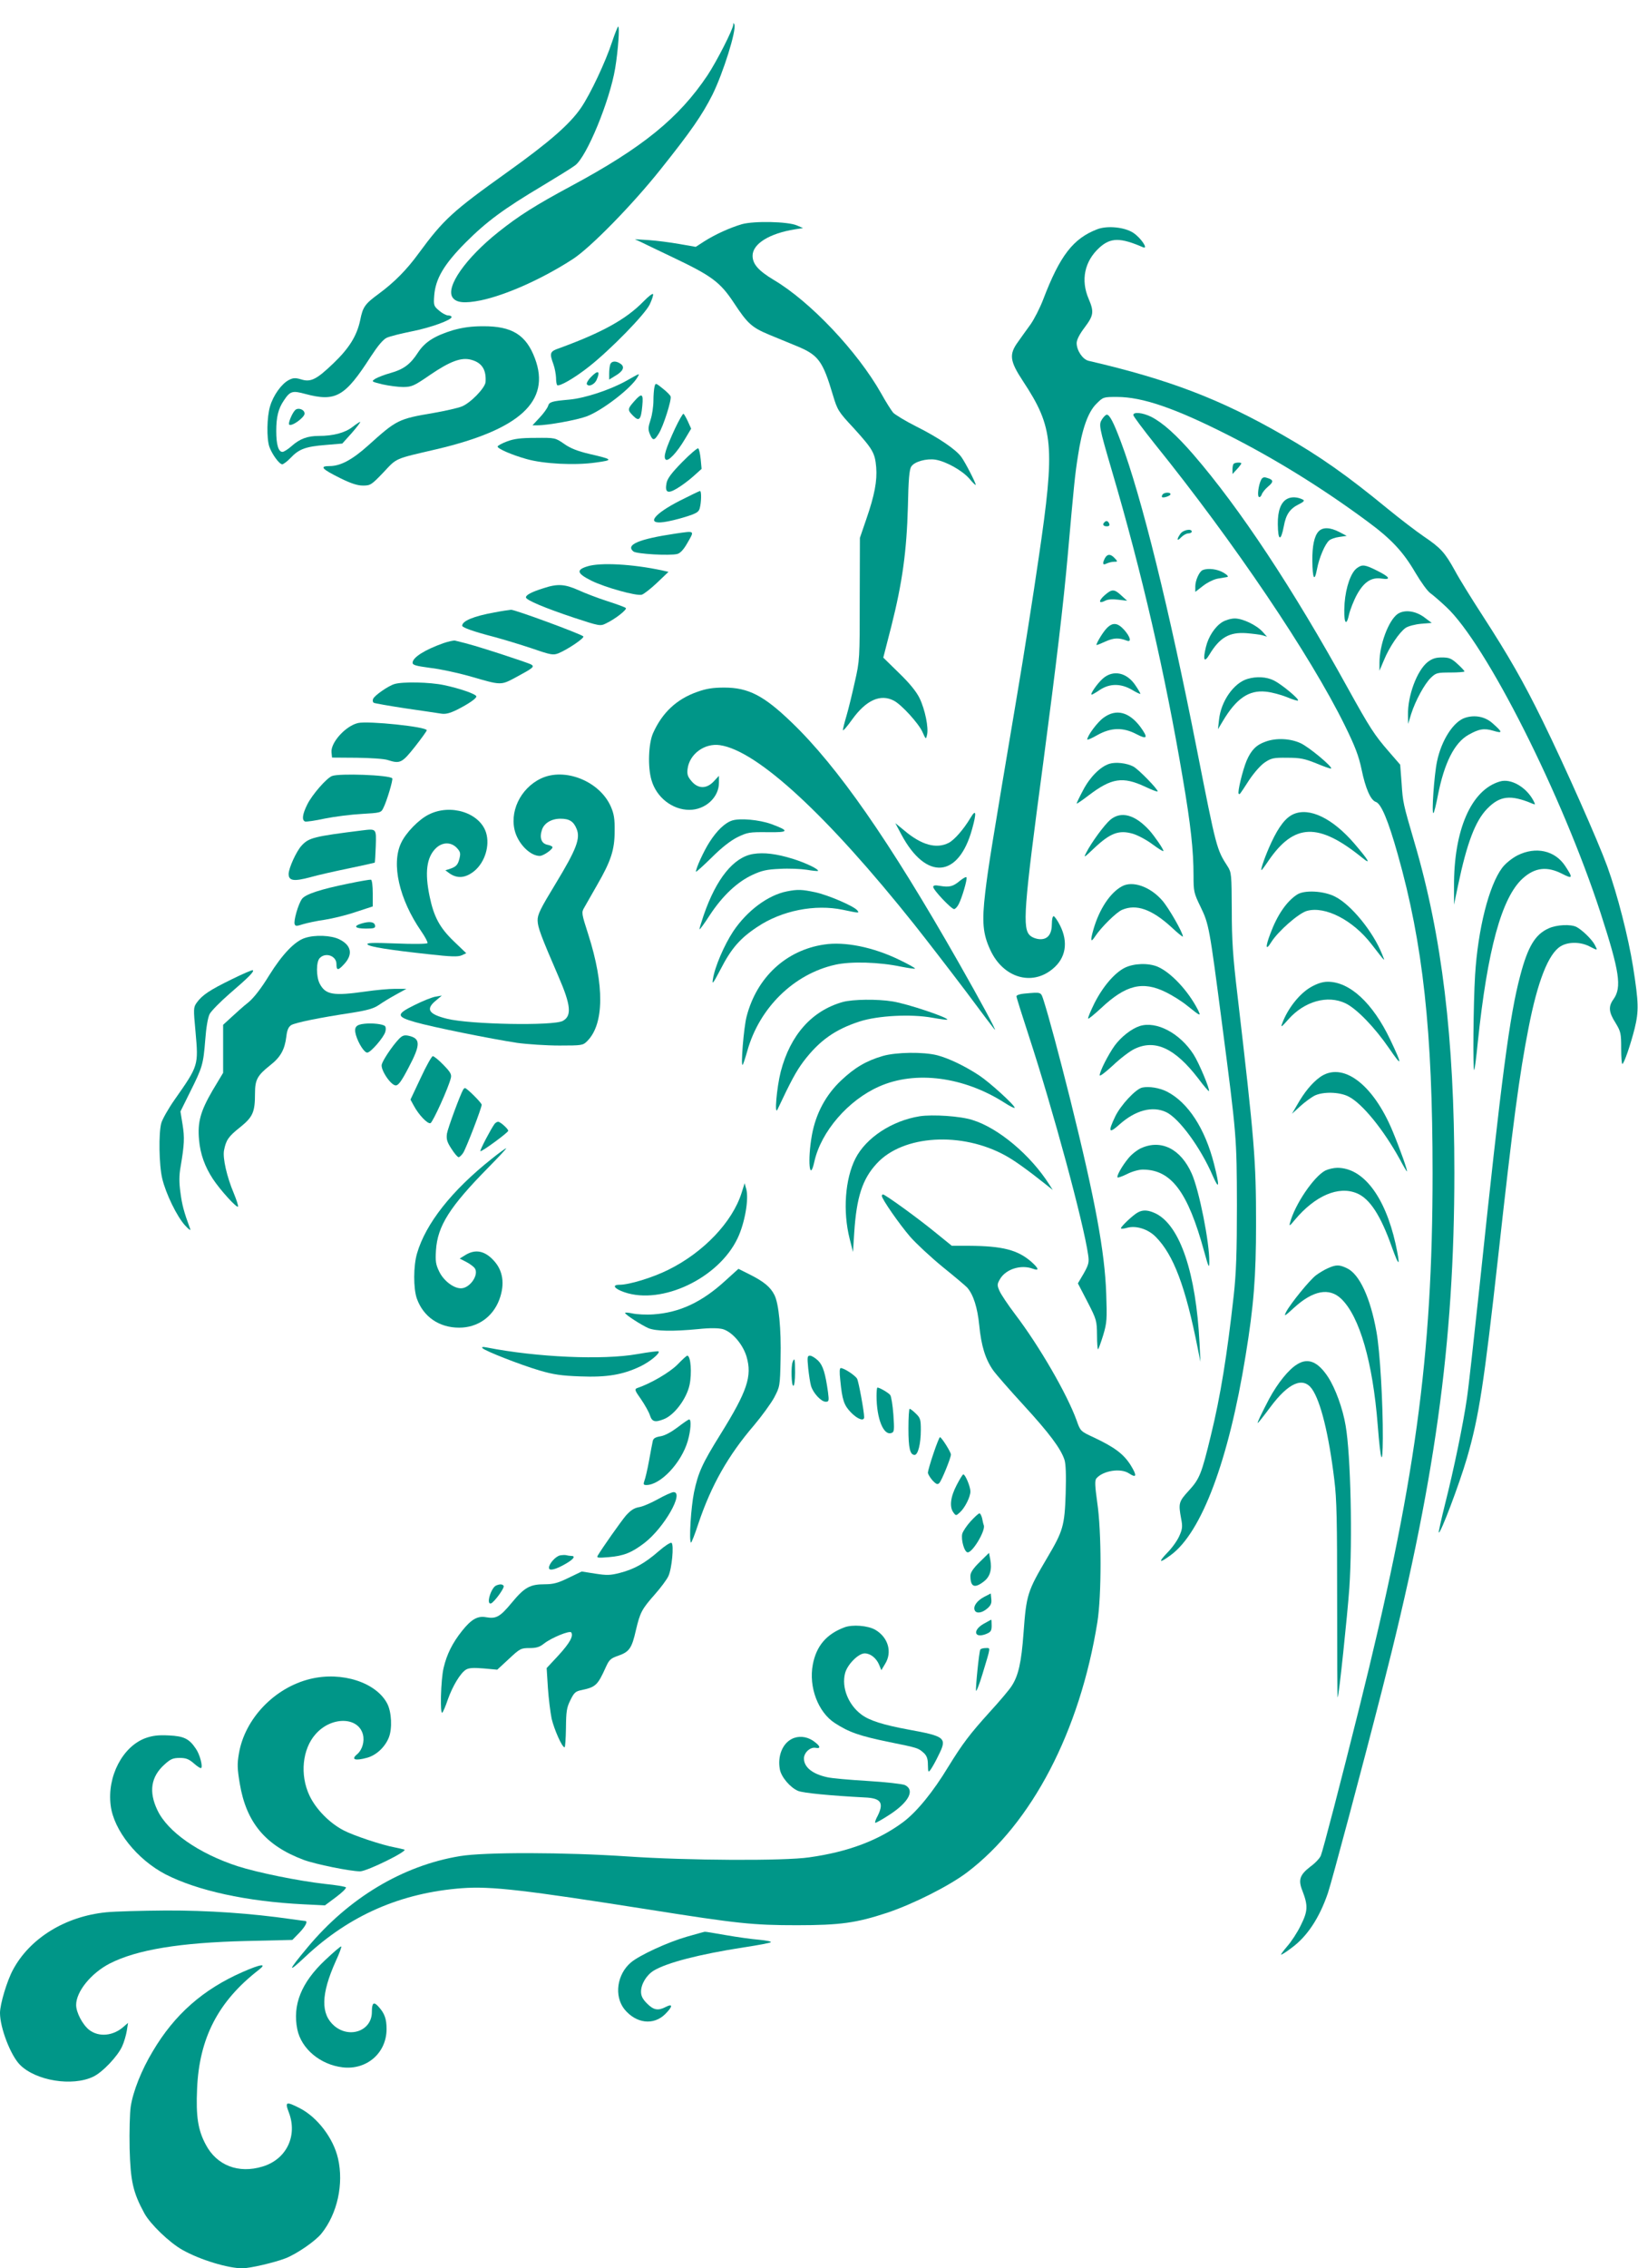 <?xml version="1.0" standalone="no"?>
<!DOCTYPE svg PUBLIC "-//W3C//DTD SVG 20010904//EN"
 "http://www.w3.org/TR/2001/REC-SVG-20010904/DTD/svg10.dtd">
<svg version="1.0" xmlns="http://www.w3.org/2000/svg"
 width="925pt" height="1280pt" viewBox="0 0 925 1280"
 preserveAspectRatio="xMidYMid meet">
<g transform="translate(0,1280) scale(0.1,-0.1)"
fill="#009688" stroke="none">
<path d="M4141 12661 c-2 -28 -93 -206 -145 -285 -162 -242 -367 -409 -771
-626 -201 -108 -296 -168 -410 -259 -185 -147 -300 -311 -259 -370 21 -30 69
-34 159 -16 143 30 347 121 520 233 100 65 337 307 496 507 171 214 235 307
292 420 61 123 137 365 124 397 -4 10 -6 10 -6 -1z"/>
<path d="M3456 12562 c-36 -110 -121 -291 -174 -369 -63 -93 -180 -195 -418
-365 -308 -220 -358 -265 -500 -458 -67 -92 -136 -162 -224 -227 -79 -58 -91
-74 -106 -150 -19 -89 -63 -159 -152 -244 -94 -90 -127 -107 -181 -90 -34 10
-46 9 -71 -4 -40 -21 -87 -86 -105 -148 -18 -60 -20 -180 -4 -228 15 -42 56
-99 73 -99 6 0 28 16 47 36 47 50 85 64 197 73 l95 8 53 59 c29 33 50 61 48
63 -1 2 -21 -11 -43 -28 -42 -33 -108 -51 -191 -51 -63 0 -107 -16 -153 -57
-20 -18 -44 -33 -52 -33 -23 0 -35 42 -35 118 0 79 12 127 43 172 35 53 48 57
121 37 172 -46 224 -16 370 211 40 61 69 96 90 106 17 8 81 24 141 36 107 21
225 64 225 81 0 5 -9 9 -19 9 -11 0 -34 12 -51 27 -30 25 -32 30 -28 84 7 96
55 177 177 300 119 119 215 190 435 321 83 50 166 101 184 115 66 49 196 366
226 548 17 103 26 235 17 235 -3 0 -19 -40 -35 -88z"/>
<path d="M4190 11535 c-68 -20 -150 -57 -213 -97 l-48 -31 -92 16 c-51 9 -128
19 -172 22 l-80 5 35 -16 c19 -10 100 -48 179 -86 221 -105 268 -140 346 -258
77 -117 101 -138 199 -179 42 -17 110 -45 153 -63 125 -51 149 -84 207 -279
25 -83 30 -92 117 -185 108 -119 120 -140 127 -221 6 -77 -9 -157 -56 -293
l-36 -105 -1 -345 c0 -339 0 -347 -28 -469 -15 -68 -36 -154 -47 -191 -11 -37
-20 -73 -20 -80 0 -7 24 20 53 61 78 108 159 145 235 105 44 -23 139 -128 161
-176 19 -43 20 -44 26 -17 10 39 -11 143 -42 207 -18 37 -56 84 -116 142 l-89
87 46 179 c62 246 86 422 93 672 3 153 8 211 19 227 17 28 86 47 137 39 60
-10 151 -61 191 -107 20 -24 36 -39 36 -35 0 12 -58 125 -81 157 -30 42 -128
109 -254 172 -60 30 -119 66 -131 78 -11 13 -42 62 -68 109 -134 237 -401 519
-606 640 -88 53 -120 90 -120 137 0 67 95 126 240 149 l45 7 -35 15 c-51 22
-240 26 -310 7z"/>
<path d="M6198 11507 c-137 -52 -212 -148 -307 -397 -18 -47 -50 -110 -71
-140 -22 -30 -54 -75 -71 -99 -52 -71 -47 -108 28 -222 173 -262 182 -363 89
-994 -31 -214 -86 -563 -122 -775 -146 -867 -163 -971 -180 -1114 -20 -169
-14 -236 29 -328 72 -155 233 -204 351 -106 75 61 90 151 42 246 -14 28 -31
52 -36 52 -6 0 -10 -19 -10 -43 0 -57 -22 -87 -64 -87 -19 0 -44 8 -57 19 -47
38 -39 147 72 975 76 576 114 895 139 1176 36 407 41 454 57 555 23 154 57
249 104 296 39 39 40 39 117 39 143 0 327 -63 627 -215 265 -134 532 -299 785
-486 136 -100 203 -171 273 -291 32 -54 69 -105 84 -115 14 -10 55 -45 90 -78
225 -209 655 -1062 872 -1728 107 -330 120 -418 73 -485 -30 -41 -28 -73 11
-134 30 -50 32 -59 32 -145 0 -50 3 -89 7 -87 11 7 46 109 69 200 24 99 23
145 -9 349 -27 168 -88 407 -146 567 -53 145 -237 560 -366 823 -106 216 -190
363 -337 590 -61 94 -132 208 -157 255 -57 103 -80 128 -176 193 -41 28 -133
98 -205 157 -229 188 -381 295 -589 414 -353 203 -642 314 -1099 420 -33 8
-67 58 -67 100 0 18 16 50 45 88 51 68 54 88 23 161 -46 106 -24 213 61 290
63 57 118 57 245 2 34 -15 -10 52 -54 81 -48 32 -145 42 -202 21z"/>
<path d="M3635 11100 c-99 -102 -236 -177 -477 -265 -53 -18 -56 -27 -33 -90
8 -22 14 -56 15 -76 0 -20 3 -38 6 -42 11 -11 99 40 180 104 123 97 317 296
343 351 13 27 21 53 19 58 -2 6 -26 -12 -53 -40z"/>
<path d="M2559 10937 c-105 -32 -160 -67 -199 -127 -42 -65 -80 -94 -155 -115
-33 -9 -71 -24 -85 -32 -24 -16 -24 -16 40 -32 36 -8 89 -15 118 -15 48 1 60
6 150 68 113 77 177 101 232 86 61 -16 87 -56 82 -126 -3 -34 -87 -120 -135
-138 -23 -9 -94 -25 -157 -36 -201 -34 -210 -39 -370 -183 -90 -81 -157 -117
-218 -117 -60 0 -46 -16 61 -69 59 -29 95 -41 127 -41 42 0 48 4 115 74 78 83
59 75 300 131 472 111 646 272 556 512 -50 134 -130 183 -294 182 -65 0 -114
-7 -168 -22z"/>
<path d="M3446 10744 c-3 -9 -6 -31 -6 -51 l0 -35 31 19 c47 27 59 51 35 69
-26 19 -52 18 -60 -2z"/>
<path d="M3336 10671 c-16 -16 -25 -34 -22 -39 10 -17 43 -2 55 24 23 52 8 58
-33 15z"/>
<path d="M3535 10650 c-92 -51 -233 -97 -320 -105 -101 -9 -113 -13 -120 -36
-4 -12 -25 -42 -47 -65 l-41 -44 29 0 c59 0 222 30 276 50 89 33 255 161 289
223 12 22 16 23 -66 -23z"/>
<path d="M3696 10617 c-3 -12 -6 -47 -6 -78 0 -31 -7 -80 -16 -107 -14 -43
-15 -56 -4 -82 16 -38 25 -38 50 3 26 41 74 192 67 210 -3 8 -23 28 -45 45
-40 32 -40 32 -46 9z"/>
<path d="M3581 10535 c-38 -43 -38 -49 -5 -82 33 -33 44 -22 51 56 7 71 -2 76
-46 26z"/>
<path d="M1667 10486 c-18 -18 -41 -75 -34 -82 13 -13 87 40 87 62 0 23 -36
36 -53 20z"/>
<path d="M3812 10382 c-53 -115 -67 -161 -53 -175 14 -14 64 39 110 117 l34
57 -18 40 c-10 22 -22 42 -25 44 -4 2 -25 -35 -48 -83z"/>
<path d="M6400 10458 c0 -7 55 -80 121 -163 447 -554 880 -1195 1074 -1590 58
-118 78 -171 94 -247 22 -107 51 -173 80 -183 30 -9 70 -103 124 -295 143
-504 197 -1000 197 -1800 0 -1040 -99 -1755 -416 -3025 -100 -401 -203 -797
-215 -826 -5 -14 -32 -43 -60 -63 -59 -46 -69 -74 -44 -136 32 -83 31 -114 -9
-194 -19 -40 -54 -93 -77 -119 -22 -26 -38 -47 -34 -47 4 0 30 16 57 37 89 64
159 170 207 311 22 65 192 701 306 1147 297 1156 408 1953 408 2920 0 753 -70
1334 -225 1860 -64 219 -66 226 -73 336 l-8 104 -65 75 c-80 92 -105 130 -233
361 -308 558 -608 1011 -869 1313 -98 113 -173 180 -239 214 -49 24 -101 29
-101 10z"/>
<path d="M6224 10435 c-20 -31 -19 -39 56 -295 168 -570 300 -1144 399 -1730
45 -263 61 -409 61 -551 0 -90 2 -99 40 -177 47 -97 50 -115 120 -652 84 -643
84 -648 85 -1030 0 -268 -4 -382 -18 -510 -37 -334 -75 -570 -129 -790 -53
-219 -64 -245 -124 -311 -58 -63 -60 -72 -44 -159 9 -45 7 -59 -11 -99 -11
-25 -41 -67 -67 -93 -54 -56 -46 -62 20 -13 174 128 326 533 422 1125 46 281
59 445 59 745 0 358 -8 460 -105 1290 -26 218 -32 310 -32 480 -1 200 -2 212
-23 245 -63 97 -64 103 -173 655 -157 798 -314 1434 -431 1744 -41 109 -63
151 -79 151 -5 0 -17 -11 -26 -25z"/>
<path d="M2863 10309 c-29 -11 -53 -24 -53 -29 0 -12 80 -47 162 -70 97 -28
275 -37 393 -20 101 14 99 17 -39 49 -63 15 -105 31 -140 56 -51 35 -51 35
-161 34 -85 0 -122 -5 -162 -20z"/>
<path d="M3853 10193 c-61 -62 -84 -93 -89 -119 -10 -53 6 -62 58 -31 24 14
65 44 92 68 l48 43 -5 54 c-3 30 -9 58 -14 62 -4 3 -45 -31 -90 -77z"/>
<path d="M6967 10183 c-4 -3 -7 -18 -7 -32 l0 -26 25 27 c14 15 25 30 25 33 0
7 -35 6 -43 -2z"/>
<path d="M7122 10093 c-15 -29 -23 -91 -13 -97 5 -4 12 3 16 13 3 11 20 32 37
46 32 27 30 38 -9 49 -15 5 -24 2 -31 -11z"/>
<path d="M3840 9975 c-149 -76 -193 -135 -91 -121 25 3 80 16 121 29 61 19 75
27 81 47 10 35 11 100 2 99 -5 0 -55 -25 -113 -54z"/>
<path d="M6565 10009 c-4 -6 -5 -12 -3 -14 7 -7 48 7 48 16 0 13 -37 11 -45
-2z"/>
<path d="M7269 9985 c-36 -19 -54 -68 -53 -143 1 -95 17 -100 34 -11 12 66 34
98 84 123 27 13 34 21 25 26 -31 16 -65 18 -90 5z"/>
<path d="M6237 9853 c-13 -12 -7 -23 13 -23 13 0 18 5 14 15 -7 16 -17 19 -27
8z"/>
<path d="M7446 9801 c-24 -26 -36 -82 -35 -166 1 -100 12 -122 26 -48 12 65
46 145 70 164 8 7 33 16 56 19 l42 6 -42 22 c-52 27 -94 28 -117 3z"/>
<path d="M6666 9788 c-23 -32 -20 -46 4 -20 12 12 30 22 40 22 11 0 20 5 20
10 0 19 -49 10 -64 -12z"/>
<path d="M3815 9789 c-208 -31 -284 -63 -238 -101 17 -14 205 -25 248 -14 16
4 35 24 55 59 43 75 47 72 -65 56z"/>
<path d="M6240 9651 c-16 -31 -13 -43 9 -31 11 5 30 10 42 10 21 0 22 1 4 20
-23 25 -41 25 -55 1z"/>
<path d="M3317 9604 c-65 -20 -59 -40 23 -81 77 -38 253 -87 284 -79 11 3 50
33 86 67 l65 62 -35 8 c-168 36 -350 46 -423 23z"/>
<path d="M7664 9595 c-35 -24 -64 -108 -71 -199 -7 -104 8 -143 25 -64 7 29
27 80 45 113 40 72 82 99 140 90 55 -8 45 9 -25 44 -69 35 -85 37 -114 16z"/>
<path d="M6792 9583 c-19 -7 -42 -58 -42 -92 l0 -31 45 35 c25 19 62 37 83 40
20 4 44 7 52 9 9 1 2 11 -20 24 -33 20 -87 28 -118 15z"/>
<path d="M3070 9481 c-67 -21 -100 -38 -100 -52 0 -15 107 -60 272 -115 143
-47 148 -48 180 -32 53 25 121 79 112 87 -5 5 -52 22 -105 39 -53 17 -126 45
-163 62 -77 34 -117 37 -196 11z"/>
<path d="M6238 9441 c-36 -32 -34 -50 3 -31 14 8 41 10 73 6 l51 -6 -33 30
c-40 37 -53 37 -94 1z"/>
<path d="M2792 9344 c-117 -21 -182 -48 -182 -75 0 -10 64 -33 180 -63 52 -14
148 -43 214 -65 110 -38 120 -39 151 -27 56 24 148 87 139 95 -17 15 -386 151
-408 150 -11 -1 -54 -7 -94 -15z"/>
<path d="M7892 9335 c-51 -37 -102 -173 -102 -275 l0 -45 25 59 c30 74 88 159
123 183 15 10 54 20 87 23 l60 5 -44 33 c-50 36 -111 43 -149 17z"/>
<path d="M6903 9290 c-41 -25 -79 -82 -93 -141 -18 -73 -10 -92 19 -44 59 98
113 129 210 122 36 -3 77 -8 91 -12 l25 -8 -25 28 c-35 38 -112 75 -157 75
-21 0 -52 -9 -70 -20z"/>
<path d="M6248 9253 c-24 -26 -63 -93 -55 -93 3 0 26 9 52 21 45 20 73 21 118
4 28 -11 21 20 -14 60 -38 42 -66 45 -101 8z"/>
<path d="M2505 9171 c-107 -38 -175 -81 -175 -111 0 -13 19 -18 100 -29 55 -6
155 -28 223 -47 182 -53 174 -52 264 -4 93 50 103 58 83 70 -8 5 -84 31 -170
59 -134 43 -180 57 -260 76 -8 2 -38 -5 -65 -14z"/>
<path d="M8062 9064 c-60 -48 -113 -189 -111 -299 l1 -50 17 56 c24 75 76 171
112 205 28 27 36 29 110 29 43 0 79 3 79 6 0 4 -18 23 -40 43 -34 31 -47 36
-88 36 -35 0 -55 -7 -80 -26z"/>
<path d="M6228 8971 c-32 -28 -75 -91 -63 -91 3 0 24 12 46 27 56 37 119 37
182 0 26 -16 47 -25 47 -22 0 3 -12 24 -27 46 -49 75 -127 91 -185 40z"/>
<path d="M7045 8969 c-78 -23 -150 -126 -161 -230 l-6 -54 27 45 c76 128 147
177 243 167 32 -3 84 -17 117 -30 33 -14 62 -23 65 -20 8 8 -92 91 -136 113
-42 21 -98 24 -149 9z"/>
<path d="M2228 8940 c-35 -10 -114 -65 -121 -84 -4 -9 -2 -18 4 -22 6 -3 85
-17 177 -31 92 -13 183 -27 203 -30 26 -4 49 2 90 22 65 33 109 63 109 75 0
13 -96 46 -183 64 -80 17 -233 20 -279 6z"/>
<path d="M3938 8896 c-117 -41 -198 -117 -250 -233 -26 -58 -31 -191 -9 -265
28 -98 118 -168 214 -168 90 0 167 70 167 153 l0 39 -29 -31 c-41 -44 -89 -43
-126 1 -22 26 -26 39 -22 70 11 84 97 146 183 133 211 -31 606 -396 1098
-1013 73 -92 204 -262 291 -377 86 -116 159 -212 162 -215 15 -14 -82 165
-205 381 -391 686 -682 1104 -943 1354 -156 150 -243 195 -379 195 -64 0 -102
-6 -152 -24z"/>
<path d="M6232 8750 c-35 -25 -92 -102 -92 -123 0 -4 26 7 57 25 77 43 145 45
221 5 61 -32 67 -21 22 41 -64 85 -137 104 -208 52z"/>
<path d="M8275 8750 c-66 -20 -135 -126 -160 -247 -16 -75 -32 -302 -20 -291
4 3 15 48 25 100 36 183 93 296 172 341 60 34 89 39 142 23 54 -16 52 -8 -7
44 -41 36 -98 47 -152 30z"/>
<path d="M2022 8720 c-70 -16 -155 -110 -150 -165 l3 -30 140 -1 c77 -1 156
-6 175 -13 69 -22 80 -17 153 75 37 47 67 89 67 93 0 20 -331 54 -388 41z"/>
<path d="M7147 8615 c-52 -18 -81 -47 -107 -107 -22 -52 -53 -179 -45 -187 6
-5 2 -11 59 77 29 43 65 84 89 100 36 24 50 27 126 26 73 0 98 -5 165 -32 43
-18 81 -31 83 -29 9 10 -126 122 -172 143 -58 27 -138 31 -198 9z"/>
<path d="M6265 8490 c-51 -16 -110 -75 -148 -148 -21 -39 -37 -73 -37 -76 0
-4 30 17 67 45 130 99 193 109 321 49 36 -17 67 -29 69 -26 7 7 -109 127 -138
141 -37 19 -98 26 -134 15z"/>
<path d="M1875 8421 c-32 -13 -111 -104 -139 -159 -28 -56 -33 -90 -13 -98 7
-2 57 5 112 17 55 11 149 23 208 26 104 6 109 7 121 32 20 38 57 163 51 169
-18 19 -300 29 -340 13z"/>
<path d="M3055 8407 c-118 -56 -182 -193 -144 -308 24 -70 87 -129 137 -129
20 0 72 36 72 49 0 5 -13 11 -29 14 -34 7 -46 40 -30 86 13 37 54 61 104 61
50 0 74 -15 91 -57 23 -54 -1 -116 -118 -309 -87 -143 -103 -175 -102 -209 1
-39 19 -87 118 -316 70 -161 76 -222 24 -250 -54 -29 -524 -20 -653 12 -106
26 -123 55 -62 104 l32 27 -35 -6 c-19 -3 -72 -24 -118 -47 -106 -52 -106 -66
3 -97 97 -28 431 -95 576 -117 59 -8 166 -15 238 -15 128 0 133 1 157 25 96
96 98 315 6 602 -38 118 -39 124 -23 151 9 16 42 73 73 128 78 135 99 198 99
305 1 67 -4 97 -21 136 -62 144 -260 224 -395 160z"/>
<path d="M8470 8390 c-162 -47 -261 -274 -259 -595 l0 -100 23 110 c50 238 97
362 164 431 72 74 132 81 256 29 17 -7 17 -6 6 16 -40 77 -128 128 -190 109z"/>
<path d="M2422 8204 c-57 -28 -130 -103 -157 -161 -56 -118 -11 -317 113 -497
23 -33 39 -64 36 -68 -3 -5 -82 -6 -177 -2 -134 5 -170 4 -161 -6 13 -13 117
-30 347 -55 125 -14 163 -15 184 -6 l26 12 -70 67 c-80 77 -113 138 -137 254
-28 134 -17 219 34 270 37 37 87 38 120 3 20 -22 22 -30 14 -62 -9 -35 -19
-45 -59 -58 l-20 -6 20 -15 c46 -34 94 -30 145 12 59 50 87 143 65 215 -35
112 -199 165 -323 103z"/>
<path d="M5480 8184 c-39 -65 -90 -123 -122 -140 -70 -36 -154 -13 -252 70
l-50 41 34 -64 c140 -262 324 -247 400 32 26 93 22 115 -10 61z"/>
<path d="M7305 8206 c-44 -19 -83 -69 -126 -161 -32 -69 -63 -155 -55 -155 2
0 20 24 40 54 145 211 282 215 527 17 55 -45 40 -18 -44 80 -123 142 -252 204
-342 165z"/>
<path d="M6270 8174 c-34 -29 -107 -129 -135 -184 -17 -33 -15 -32 41 21 94
89 143 107 222 84 27 -8 78 -35 111 -60 34 -25 61 -42 61 -37 0 11 -49 82 -79
116 -81 89 -160 111 -221 60z"/>
<path d="M4135 8170 c-41 -13 -87 -57 -129 -123 -32 -50 -76 -146 -76 -166 0
-4 39 31 88 79 57 57 107 96 147 116 56 27 67 29 169 28 122 -2 127 7 21 46
-67 24 -175 34 -220 20z"/>
<path d="M2045 8114 c-272 -34 -301 -41 -342 -86 -29 -31 -73 -127 -73 -160 0
-39 30 -43 123 -18 42 12 140 34 218 50 78 16 143 31 145 32 2 2 4 44 6 93 3
100 5 99 -77 89z"/>
<path d="M8569 7973 c-32 -17 -67 -45 -86 -70 -75 -100 -137 -346 -153 -606
-10 -160 -13 -544 -5 -535 3 2 12 72 20 154 55 527 135 819 254 927 69 62 137
70 223 26 60 -31 62 -24 17 44 -58 88 -166 112 -270 60z"/>
<path d="M4253 7981 c-110 -18 -208 -139 -279 -345 -13 -38 -24 -74 -24 -80 0
-5 27 31 59 81 72 109 154 186 240 226 52 24 80 31 155 34 50 3 118 0 151 -5
33 -6 62 -8 64 -7 8 9 -69 46 -143 69 -91 28 -162 37 -223 27z"/>
<path d="M5421 7830 c-39 -33 -60 -38 -113 -29 -28 5 -38 3 -38 -6 0 -17 102
-125 118 -125 6 0 18 12 26 28 18 34 49 139 44 151 -2 5 -18 -4 -37 -19z"/>
<path d="M1973 7815 c-163 -33 -249 -61 -268 -88 -21 -29 -48 -124 -41 -142 4
-12 11 -12 48 0 24 7 79 19 123 25 44 7 123 26 175 44 l95 31 0 74 c0 41 -4
75 -10 77 -5 1 -60 -8 -122 -21z"/>
<path d="M6335 7798 c-66 -36 -127 -128 -160 -242 -19 -66 -16 -79 10 -39 34
51 120 136 152 149 80 34 167 3 277 -97 36 -34 66 -58 66 -54 0 22 -80 162
-117 204 -68 78 -168 113 -228 79z"/>
<path d="M4444 7770 c-107 -21 -225 -109 -303 -225 -51 -77 -105 -202 -115
-270 -6 -34 0 -27 43 55 60 117 110 175 207 239 138 93 327 130 484 97 91 -19
95 -20 81 -3 -19 24 -166 87 -237 102 -76 16 -99 17 -160 5z"/>
<path d="M7325 7752 c-59 -38 -112 -115 -151 -220 -29 -76 -27 -100 4 -50 38
62 157 166 203 178 103 28 259 -52 364 -188 83 -107 78 -102 60 -57 -50 126
-174 279 -265 325 -63 33 -174 39 -215 12z"/>
<path d="M2043 7589 c-51 -15 -39 -29 23 -29 47 0 55 3 52 18 -4 20 -31 24
-75 11z"/>
<path d="M8745 7561 c-76 -34 -117 -103 -160 -266 -60 -226 -104 -557 -230
-1755 -31 -289 -62 -572 -71 -630 -21 -146 -75 -406 -123 -595 -22 -88 -38
-161 -36 -163 9 -10 116 273 159 420 68 234 96 417 177 1143 82 742 119 1021
171 1285 51 262 112 418 181 460 42 26 111 26 162 0 49 -25 48 -25 31 8 -16
31 -71 84 -103 101 -33 17 -113 13 -158 -8z"/>
<path d="M1722 7507 c-57 -18 -128 -92 -202 -211 -46 -75 -86 -126 -117 -152
-27 -21 -69 -59 -95 -83 l-48 -44 0 -135 0 -136 -60 -100 c-68 -117 -85 -178
-76 -278 7 -81 33 -152 79 -222 42 -63 133 -163 141 -155 3 3 -8 37 -24 76
-39 92 -63 198 -55 241 11 58 25 79 91 131 72 58 84 85 84 191 0 77 13 101 86
159 59 46 82 89 91 162 4 36 12 54 27 64 22 14 158 42 344 70 87 14 122 24
150 43 20 14 64 41 97 59 l60 33 -65 0 c-36 0 -110 -7 -165 -15 -183 -26 -227
-19 -260 45 -20 39 -20 124 1 144 33 34 94 12 94 -34 0 -37 9 -38 42 -2 53 56
43 108 -27 142 -46 22 -136 26 -193 7z"/>
<path d="M4654 7470 c-216 -32 -381 -186 -438 -407 -16 -62 -34 -283 -22 -272
3 3 15 39 26 78 68 244 263 435 497 487 89 20 249 15 372 -11 41 -8 76 -13 78
-11 3 3 -37 25 -89 50 -146 71 -307 104 -424 86z"/>
<path d="M6352 7339 c-58 -29 -124 -106 -172 -201 -22 -45 -38 -83 -35 -86 2
-3 35 24 73 59 139 131 235 155 366 90 37 -18 91 -52 119 -75 76 -61 81 -64
62 -25 -55 108 -153 212 -228 244 -53 22 -134 19 -185 -6z"/>
<path d="M1309 7274 c-125 -61 -167 -89 -198 -132 -19 -27 -19 -34 -7 -163 17
-192 18 -191 -119 -386 -35 -50 -68 -109 -74 -130 -16 -56 -13 -238 5 -313 20
-85 83 -215 129 -265 21 -23 34 -32 29 -20 -36 98 -46 136 -55 205 -8 57 -8
97 1 147 21 124 23 163 11 237 l-12 74 54 109 c70 140 75 156 86 294 5 70 15
128 25 147 9 17 60 69 113 115 107 92 139 124 131 132 -3 3 -56 -20 -119 -51z"/>
<path d="M7403 7230 c-65 -37 -132 -122 -163 -207 -9 -23 -2 -18 35 24 91 103
222 140 324 91 63 -31 163 -134 245 -253 76 -111 77 -99 6 50 -98 205 -228
325 -352 325 -29 0 -60 -10 -95 -30z"/>
<path d="M5783 7193 c-24 -2 -43 -9 -43 -15 0 -6 32 -108 71 -227 134 -409
308 -1050 334 -1233 6 -41 3 -54 -25 -104 l-33 -56 54 -104 c52 -101 53 -107
54 -188 0 -46 3 -82 6 -80 3 2 16 38 29 80 21 70 22 91 17 233 -8 237 -62 529
-203 1096 -65 259 -121 467 -150 558 -17 51 -10 49 -111 40z"/>
<path d="M4760 7146 c-175 -49 -297 -186 -351 -393 -23 -91 -37 -254 -18 -213
76 161 105 215 147 271 89 117 178 180 317 225 103 33 289 43 410 21 44 -8 82
-13 84 -11 12 10 -225 90 -309 103 -86 14 -224 12 -280 -3z"/>
<path d="M2058 7023 c-49 -5 -60 -20 -48 -64 14 -47 47 -99 64 -99 19 0 95 88
102 118 4 13 3 27 -2 32 -12 11 -71 18 -116 13z"/>
<path d="M6436 7010 c-46 -15 -104 -60 -141 -110 -36 -50 -85 -146 -85 -168 0
-8 34 18 75 56 41 39 96 81 122 93 116 56 228 4 359 -166 31 -42 59 -74 61
-72 7 8 -56 159 -87 207 -77 120 -210 190 -304 160z"/>
<path d="M2249 6933 c-36 -39 -86 -114 -93 -139 -9 -29 51 -119 79 -119 15 0
33 25 72 100 70 132 69 166 -3 181 -23 4 -34 0 -55 -23z"/>
<path d="M4985 6841 c-93 -27 -159 -66 -235 -138 -87 -82 -143 -187 -165 -308
-26 -145 -13 -273 14 -149 38 169 191 346 366 423 205 91 478 55 708 -92 31
-20 57 -33 57 -28 0 15 -142 144 -200 182 -80 53 -172 97 -237 114 -78 20
-232 18 -308 -4z"/>
<path d="M2376 6718 l-58 -123 18 -33 c28 -53 79 -106 95 -100 13 5 102 200
115 255 5 20 -2 33 -42 74 -26 27 -53 49 -60 49 -6 0 -37 -55 -68 -122z"/>
<path d="M7453 6721 c-45 -33 -87 -84 -128 -156 l-29 -50 46 42 c25 23 61 49
79 59 48 25 143 23 195 -4 77 -39 197 -187 289 -354 20 -38 38 -68 40 -68 6 0
-40 129 -80 225 -111 269 -285 398 -412 306z"/>
<path d="M6451 6663 c-37 -7 -124 -101 -154 -165 -41 -86 -35 -97 23 -45 91
82 188 108 266 71 73 -35 194 -200 263 -360 37 -84 39 -59 7 67 -51 201 -147
348 -266 409 -41 21 -101 31 -139 23z"/>
<path d="M2616 6652 c-16 -26 -87 -218 -92 -249 -4 -31 0 -47 25 -85 17 -27
35 -48 41 -48 5 0 17 11 26 25 17 27 104 252 104 271 0 11 -84 94 -94 94 -3 0
-7 -3 -10 -8z"/>
<path d="M5194 6501 c-157 -25 -303 -121 -363 -238 -59 -116 -72 -299 -33
-453 l19 -75 7 110 c13 199 46 302 127 389 148 162 481 182 729 44 49 -27 122
-79 230 -165 l35 -28 -19 30 c-106 167 -288 320 -435 365 -68 22 -224 32 -297
21z"/>
<path d="M2793 6458 c-20 -27 -85 -150 -80 -154 5 -6 157 105 157 115 0 11
-45 51 -57 51 -6 0 -15 -6 -20 -12z"/>
<path d="M6444 6321 c-22 -10 -54 -35 -71 -56 -36 -43 -69 -102 -62 -109 3 -3
27 6 54 19 27 14 66 25 88 25 161 0 255 -125 347 -462 25 -91 29 -98 29 -59 2
106 -57 404 -99 498 -62 140 -173 195 -286 144z"/>
<path d="M2777 6261 c-227 -180 -373 -366 -422 -534 -21 -72 -21 -198 -1 -255
37 -103 126 -164 239 -164 104 0 190 60 227 159 32 87 21 164 -33 221 -50 54
-102 64 -157 31 l-34 -21 35 -18 c20 -10 41 -26 48 -34 30 -35 -24 -116 -76
-116 -42 0 -98 43 -123 95 -19 39 -22 58 -18 120 9 137 77 245 297 468 58 59
103 107 99 107 -4 0 -40 -26 -81 -59z"/>
<path d="M7485 6195 c-65 -33 -173 -192 -200 -295 -6 -21 -2 -19 26 15 115
138 248 195 352 151 72 -30 134 -124 198 -306 42 -116 48 -109 20 21 -60 268
-183 429 -329 429 -20 0 -50 -7 -67 -15z"/>
<path d="M4188 6069 c-52 -165 -215 -336 -413 -434 -90 -45 -222 -85 -277 -85
-44 0 -30 -22 28 -42 212 -73 532 79 639 304 41 85 65 223 49 279 l-9 32 -17
-54z"/>
<path d="M4980 6051 c0 -17 98 -158 159 -229 34 -39 117 -116 184 -171 67 -54
130 -107 139 -117 35 -40 58 -113 68 -213 11 -114 34 -190 78 -253 17 -24 95
-113 173 -198 145 -158 209 -244 230 -307 8 -24 10 -86 7 -192 -6 -181 -15
-211 -104 -361 -112 -190 -118 -207 -134 -425 -12 -166 -29 -241 -67 -299 -13
-21 -69 -87 -124 -147 -114 -126 -153 -178 -234 -309 -86 -142 -176 -252 -252
-310 -139 -104 -311 -170 -533 -201 -141 -21 -689 -18 -1025 5 -352 24 -810
25 -947 2 -324 -53 -630 -237 -862 -516 -112 -134 -115 -149 -12 -52 249 234
540 361 886 387 164 12 351 -10 1050 -120 505 -80 592 -89 840 -89 245 0 336
13 509 70 147 49 350 151 452 228 366 277 637 796 736 1412 24 150 24 511 -1
677 -13 94 -14 122 -5 134 37 44 137 60 184 29 44 -29 47 -14 10 46 -40 63
-89 100 -207 156 -76 35 -77 36 -98 96 -54 149 -210 419 -347 599 -41 54 -81
114 -89 133 -14 32 -13 38 3 66 33 57 120 84 187 58 36 -13 32 2 -9 39 -78 68
-163 90 -355 91 l-95 0 -100 81 c-97 79 -277 209 -289 209 -3 0 -6 -4 -6 -9z"/>
<path d="M6425 5958 c-25 -13 -95 -79 -95 -89 0 -4 15 -3 33 2 51 15 120 -6
164 -51 100 -101 168 -280 237 -630 l15 -75 -5 105 c-20 395 -109 661 -245
731 -43 21 -74 24 -104 7z"/>
<path d="M7500 5644 c-19 -8 -49 -26 -68 -40 -38 -29 -144 -160 -169 -207 -14
-28 -9 -26 43 22 109 100 201 117 269 51 103 -100 177 -356 205 -710 17 -215
28 -242 29 -75 1 194 -16 492 -36 600 -34 191 -96 325 -166 358 -43 21 -62 21
-107 1z"/>
<path d="M4096 5573 c-132 -121 -258 -180 -406 -190 -41 -3 -94 0 -117 5 -24
5 -43 7 -43 3 0 -9 91 -68 132 -86 43 -17 136 -19 282 -5 65 7 112 6 137 0 53
-15 114 -85 135 -156 32 -110 4 -194 -147 -437 -104 -167 -126 -216 -150 -329
-17 -85 -29 -272 -17 -283 2 -3 22 46 42 108 73 217 169 385 314 554 43 51 94
121 113 155 33 63 34 64 37 220 4 168 -10 313 -35 361 -22 44 -60 75 -135 113
l-68 34 -74 -67z"/>
<path d="M2725 5192 c16 -16 209 -92 320 -125 81 -24 125 -30 231 -34 151 -6
240 9 339 56 55 26 114 75 104 85 -2 3 -56 -4 -119 -15 -196 -35 -569 -18
-850 37 -24 5 -32 3 -25 -4z"/>
<path d="M3825 5099 c-44 -44 -150 -106 -227 -132 -16 -6 -13 -14 22 -63 21
-31 44 -71 50 -90 12 -37 28 -42 77 -23 60 22 130 115 147 194 14 66 7 165
-13 165 -4 0 -29 -23 -56 -51z"/>
<path d="M4564 5080 c4 -38 11 -84 16 -101 12 -40 57 -89 83 -89 18 0 19 5 13
53 -15 107 -28 151 -56 179 -16 15 -36 28 -46 28 -15 0 -16 -8 -10 -70z"/>
<path d="M4476 5114 c-10 -26 -7 -134 4 -134 6 0 10 32 10 75 0 76 -3 88 -14
59z"/>
<path d="M7325 5101 c-48 -29 -109 -105 -157 -193 -47 -90 -70 -138 -65 -138
2 0 34 40 71 90 102 137 184 173 235 102 49 -70 95 -255 126 -512 14 -111 16
-232 16 -684 0 -302 1 -547 3 -545 7 7 55 465 66 619 18 270 8 748 -21 915
-16 96 -57 209 -99 274 -57 87 -113 111 -175 72z"/>
<path d="M4745 5013 c11 -114 21 -143 61 -184 37 -38 74 -51 74 -26 0 31 -31
201 -40 217 -10 18 -73 60 -92 60 -7 0 -8 -22 -3 -67z"/>
<path d="M4950 4923 c0 -129 40 -227 85 -209 15 5 16 17 10 104 -4 53 -12 103
-18 110 -10 13 -60 42 -72 42 -3 0 -5 -21 -5 -47z"/>
<path d="M5130 4739 c0 -111 9 -149 35 -149 19 0 35 62 35 141 0 59 -3 68 -28
92 -15 15 -31 27 -35 27 -4 0 -7 -50 -7 -111z"/>
<path d="M3827 4746 c-36 -27 -72 -47 -97 -51 -30 -5 -41 -12 -44 -28 -3 -12
-12 -62 -21 -111 -9 -49 -21 -100 -26 -112 -7 -20 -5 -24 11 -24 80 0 198 125
234 249 17 59 21 121 8 121 -5 0 -34 -20 -65 -44z"/>
<path d="M5271 4597 c-17 -50 -31 -99 -31 -107 0 -8 12 -28 26 -44 22 -23 29
-25 39 -14 13 14 65 141 65 160 0 14 -53 98 -62 98 -3 0 -20 -42 -37 -93z"/>
<path d="M5402 4419 c-35 -67 -41 -123 -18 -154 14 -19 15 -19 36 0 29 26 60
88 60 119 0 27 -29 96 -40 96 -4 0 -21 -28 -38 -61z"/>
<path d="M3715 4340 c-38 -21 -86 -42 -107 -45 -28 -5 -47 -18 -74 -48 -30
-36 -133 -182 -159 -226 -7 -12 3 -13 62 -8 85 7 130 25 202 80 111 85 227
288 164 287 -10 -1 -49 -18 -88 -40z"/>
<path d="M5482 4216 c-23 -25 -44 -57 -48 -71 -8 -34 12 -105 31 -105 28 0
100 121 91 152 -3 7 -7 25 -10 41 -4 15 -10 27 -15 27 -5 0 -27 -20 -49 -44z"/>
<path d="M3719 4046 c-77 -67 -137 -101 -219 -122 -54 -14 -74 -14 -139 -4
l-76 12 -75 -36 c-59 -29 -86 -36 -133 -36 -84 0 -115 -17 -187 -104 -66 -80
-88 -92 -145 -82 -47 9 -83 -11 -135 -76 -55 -69 -87 -133 -105 -210 -16 -67
-21 -269 -7 -252 5 5 19 38 31 74 27 76 71 149 102 168 16 10 42 12 100 7 l77
-7 66 61 c62 58 68 61 116 61 40 0 58 6 83 26 41 32 145 75 153 62 13 -21 -9
-60 -72 -129 l-67 -72 7 -111 c4 -61 14 -139 21 -174 15 -63 59 -162 73 -162
4 0 7 49 8 109 1 94 4 115 25 157 21 43 29 50 64 57 79 17 90 27 136 129 19
42 27 50 71 65 62 22 76 42 99 144 24 101 33 118 107 202 33 37 67 83 76 102
20 41 33 179 18 189 -6 3 -39 -18 -73 -48z"/>
<path d="M5533 3986 c-37 -36 -53 -60 -53 -78 0 -63 23 -73 75 -33 36 27 48
68 37 126 l-7 36 -52 -51z"/>
<path d="M3163 4023 c-25 -5 -63 -47 -63 -70 0 -20 39 -10 97 24 43 25 55 43
29 43 -8 0 -20 2 -28 4 -7 2 -23 1 -35 -1z"/>
<path d="M2802 3853 c-29 -12 -59 -110 -29 -101 18 7 78 88 71 99 -6 10 -21
11 -42 2z"/>
<path d="M5558 3789 c-40 -21 -63 -52 -54 -75 8 -21 41 -17 71 9 20 17 26 30
23 54 l-3 31 -37 -19z"/>
<path d="M5555 3637 c-65 -37 -53 -85 15 -57 25 10 30 18 30 46 0 19 -1 34 -2
34 -2 0 -21 -11 -43 -23z"/>
<path d="M4769 3617 c-102 -38 -159 -105 -179 -210 -24 -127 30 -269 124 -330
80 -52 140 -73 306 -107 166 -34 164 -33 198 -63 16 -16 22 -32 22 -66 1 -43
2 -45 16 -26 8 11 29 48 45 82 48 96 38 105 -171 143 -141 26 -222 51 -267 86
-73 55 -111 152 -91 231 12 49 75 113 111 113 32 0 65 -26 81 -63 l13 -32 21
35 c42 67 18 150 -55 193 -42 24 -128 31 -174 14z"/>
<path d="M5536 3492 c-7 -12 -28 -220 -24 -233 2 -6 19 37 37 97 47 156 46
144 17 144 -14 0 -27 -4 -30 -8z"/>
<path d="M1753 3326 c-203 -49 -371 -225 -404 -422 -10 -58 -9 -85 5 -169 37
-220 145 -349 360 -430 67 -25 265 -65 320 -65 40 1 274 116 249 123 -10 3
-34 8 -53 12 -72 13 -237 68 -291 97 -80 42 -156 120 -192 197 -54 115 -40
261 35 345 87 100 239 100 267 0 11 -40 -3 -88 -32 -113 -37 -30 -12 -39 56
-20 52 14 102 61 123 115 20 51 15 143 -9 190 -62 120 -256 183 -434 140z"/>
<path d="M822 2992 c-129 -47 -218 -216 -197 -380 17 -140 149 -305 310 -389
180 -92 457 -153 779 -169 l121 -6 63 47 c35 26 60 51 55 55 -4 4 -57 13 -118
19 -150 17 -381 64 -493 100 -221 72 -396 195 -453 316 -50 104 -37 189 40
258 34 31 48 37 86 37 35 0 51 -6 80 -31 20 -18 38 -29 41 -26 10 10 -8 78
-30 109 -38 57 -68 71 -153 75 -59 3 -91 -1 -131 -15z"/>
<path d="M4471 2987 c-53 -27 -81 -98 -67 -172 8 -43 59 -103 103 -121 28 -12
184 -27 377 -37 95 -4 111 -32 66 -116 -6 -13 -10 -25 -7 -27 2 -2 38 18 81
46 109 71 144 139 86 167 -14 6 -108 17 -209 23 -101 6 -204 15 -229 21 -84
18 -132 57 -132 106 0 33 36 66 66 60 33 -6 26 12 -16 41 -37 24 -82 28 -119
9z"/>
<path d="M600 2009 c-232 -23 -432 -147 -527 -325 -34 -63 -73 -194 -73 -243
0 -84 60 -240 113 -293 90 -90 295 -123 413 -67 53 25 139 116 164 172 11 24
22 63 26 87 l7 45 -24 -21 c-59 -53 -140 -61 -195 -19 -37 29 -74 98 -74 141
0 76 85 180 190 234 153 78 396 118 773 127 l258 6 40 41 c36 38 49 66 32 66
-5 0 -38 5 -75 10 -230 33 -473 50 -712 49 -138 -1 -289 -5 -336 -10z"/>
<path d="M3878 1871 c-108 -31 -266 -104 -315 -145 -79 -67 -96 -189 -37 -264
66 -81 165 -93 231 -27 42 42 44 61 3 40 -44 -23 -69 -18 -106 19 -25 25 -34
43 -34 67 0 43 31 94 72 119 75 45 257 92 508 131 80 12 149 25 153 29 5 4
-25 10 -66 14 -40 3 -125 15 -188 26 -63 11 -116 20 -119 19 -3 0 -49 -13
-102 -28z"/>
<path d="M1836 1739 c-135 -127 -185 -253 -157 -391 23 -110 130 -199 256
-214 136 -16 248 81 248 216 0 57 -11 89 -46 127 -27 30 -37 21 -37 -31 0
-105 -124 -151 -211 -79 -79 67 -77 179 7 366 20 43 34 81 31 83 -3 3 -43 -32
-91 -77z"/>
<path d="M1370 1672 c-223 -98 -384 -239 -507 -447 -64 -106 -112 -227 -125
-314 -5 -35 -8 -140 -6 -235 5 -185 19 -248 84 -367 34 -61 141 -164 214 -205
99 -56 257 -104 339 -104 42 0 181 32 245 57 63 25 168 97 202 140 89 111 126
279 93 422 -26 115 -117 234 -217 285 -77 39 -84 36 -61 -24 51 -133 -14 -266
-149 -306 -135 -41 -258 6 -320 124 -44 82 -56 159 -49 315 12 286 119 493
347 670 51 39 15 35 -90 -11z"/>
</g>
</svg>
